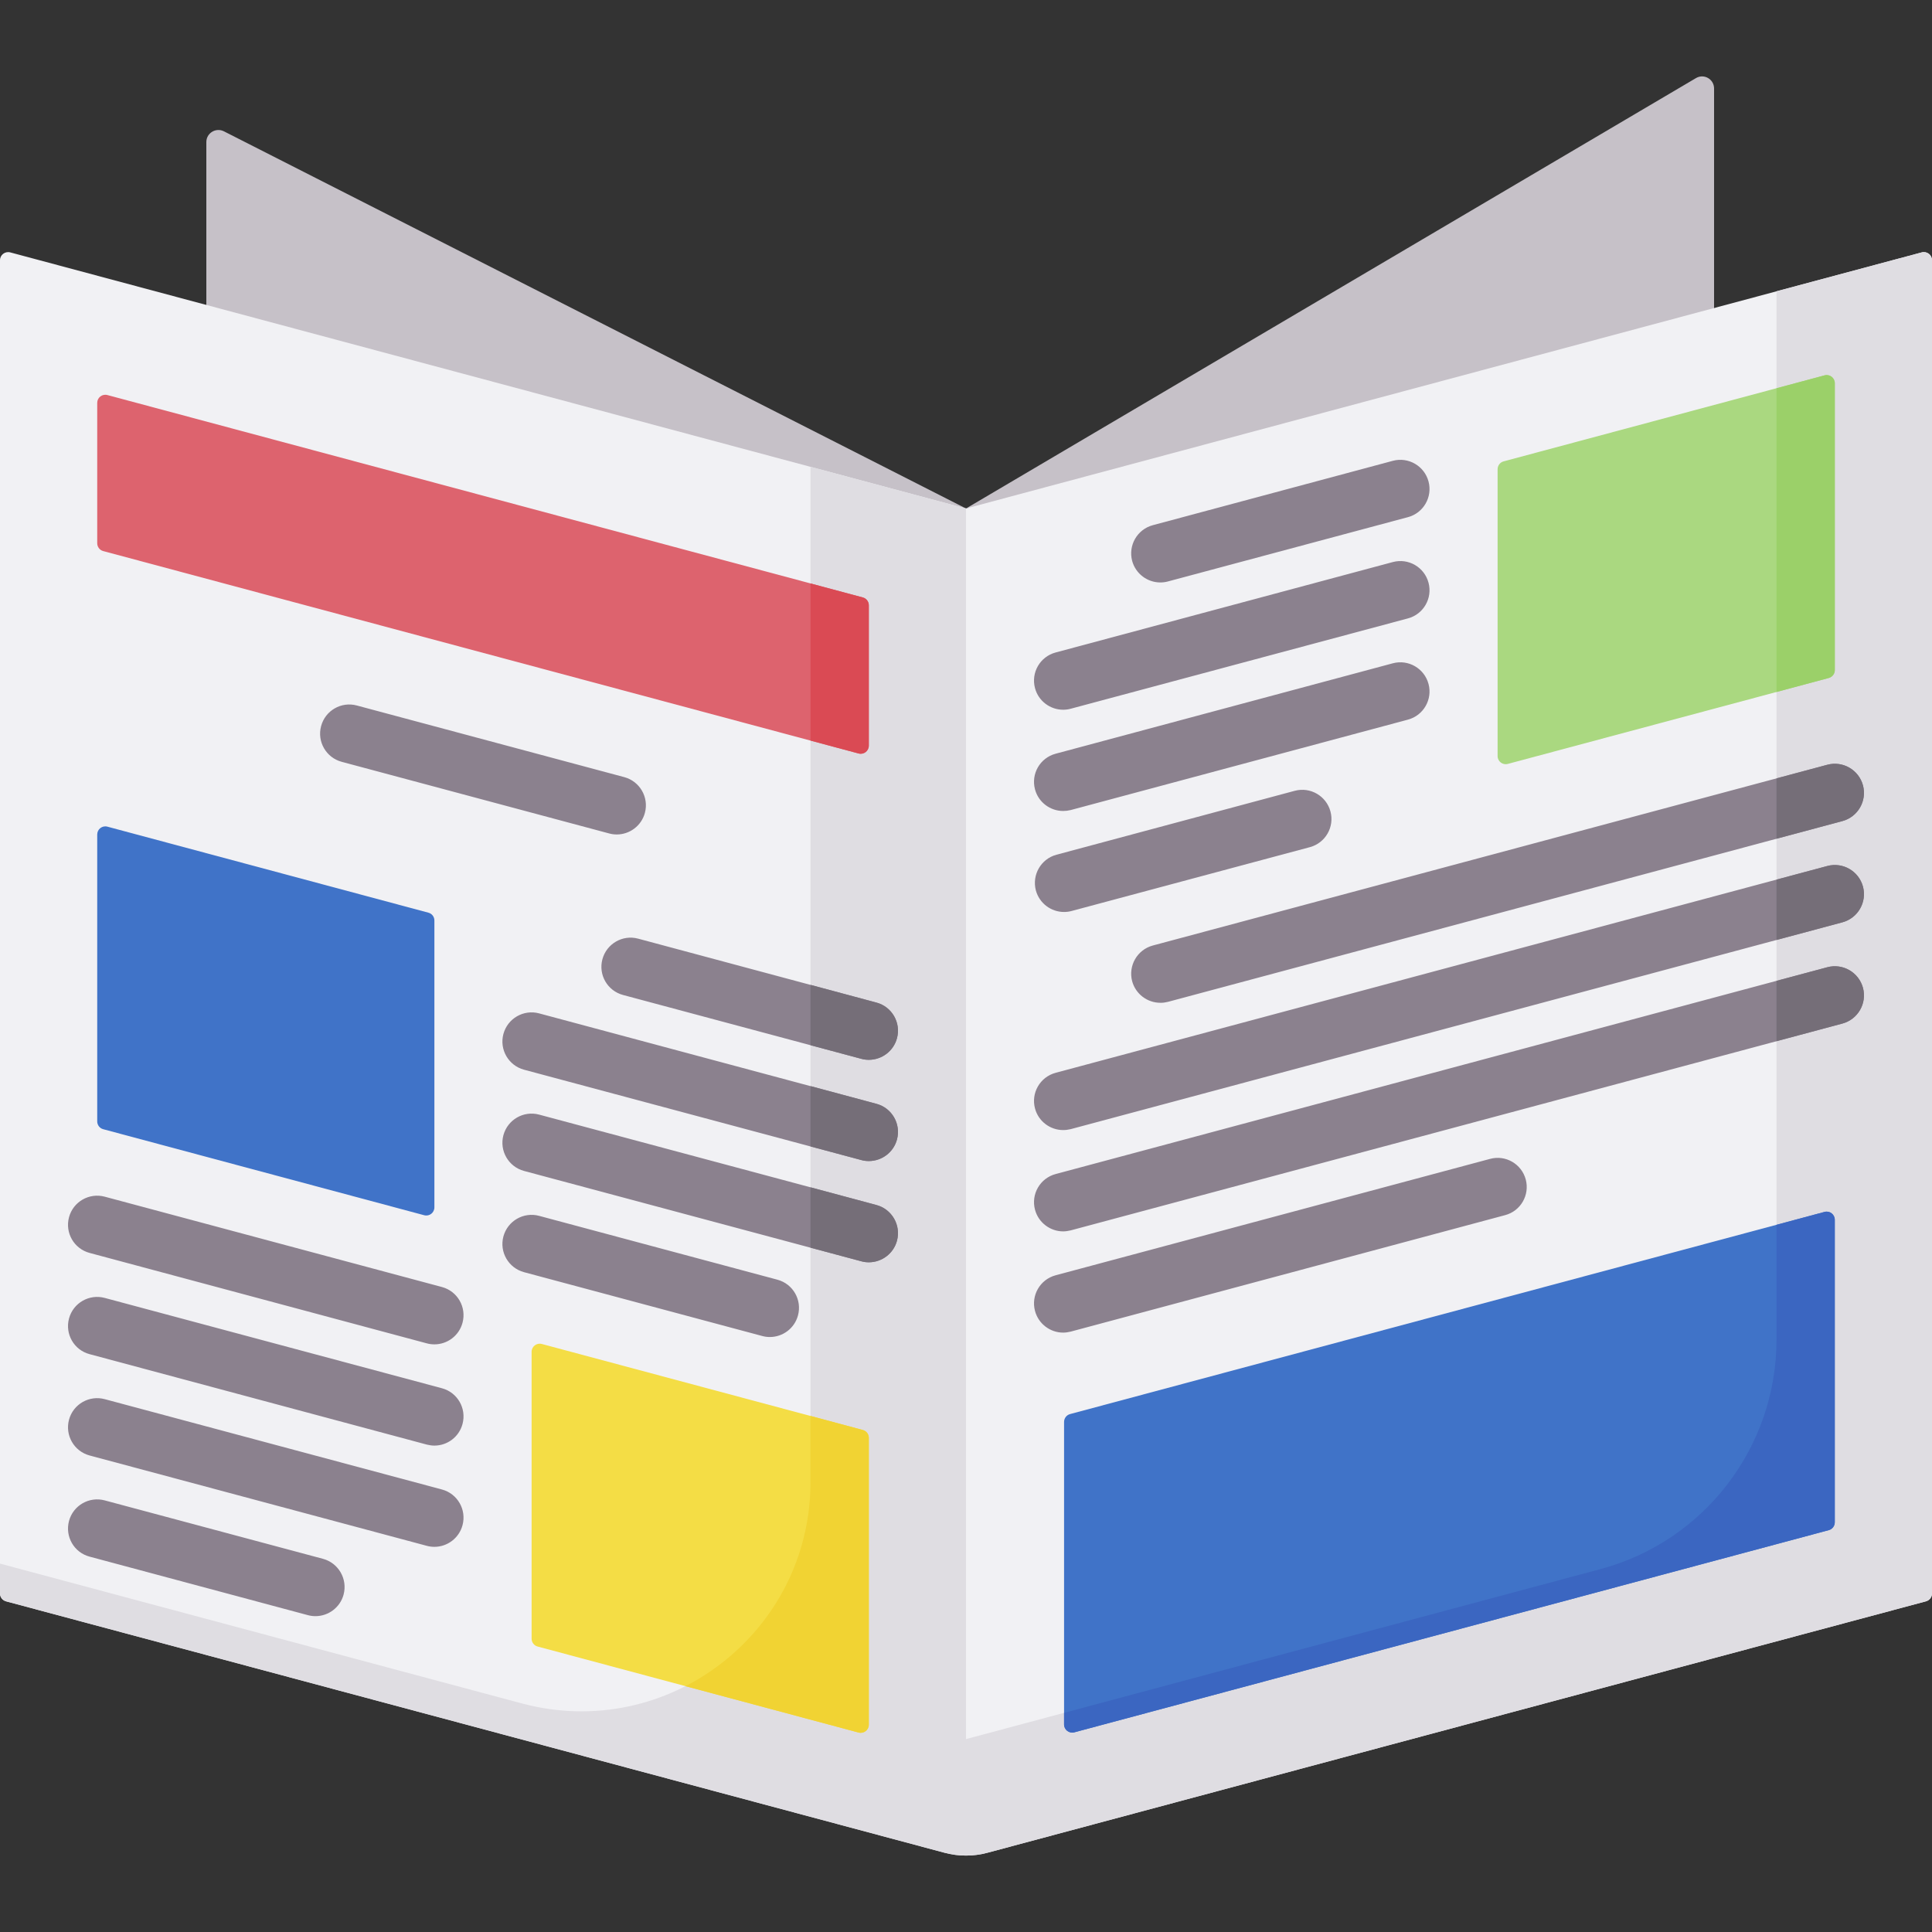 <svg width="25" height="25" viewBox="0 0 25 25" fill="none" xmlns="http://www.w3.org/2000/svg">
<rect x="0" y="0" width="25" height="25" fill="#333333" stroke="none"/>
<g id="Group">
<path id="Vector" d="M21.945 1.011L12.5 6.58L22.18 5.108V1.145C22.18 1.024 22.049 0.949 21.945 1.011Z" fill="#C6C1C8"/>
<path id="Vector_2" d="M12.5 6.58L2.897 1.699C2.793 1.647 2.67 1.722 2.67 1.838V4.853L12.5 6.58Z" fill="#C6C1C8"/>
<path id="Vector_3" d="M0.133 3.266C0.066 3.248 0 3.298 0 3.367V20.619C0 20.667 0.032 20.708 0.078 20.721L12.221 23.974C12.313 23.999 12.406 24.011 12.5 24.011V6.58L0.133 3.266Z" fill="#F1F1F4"/>
<path id="Vector_4" d="M10.488 6.04V19.175C10.488 21.126 8.637 22.547 6.752 22.042L0 20.233V20.619C0 20.667 0.032 20.708 0.078 20.721L12.221 23.974C12.313 23.999 12.406 24.011 12.5 24.011L13.062 8.57L12.5 6.58L10.488 6.04Z" fill="#DFDDE2"/>
<path id="Vector_5" d="M11.11 9.75L1.336 7.131C1.29 7.119 1.258 7.077 1.258 7.029V5.213C1.258 5.144 1.323 5.094 1.39 5.112L11.165 7.731C11.211 7.743 11.243 7.785 11.243 7.832V9.648C11.243 9.718 11.177 9.768 11.11 9.75Z" fill="#DD636E"/>
<path id="Vector_6" d="M11.164 7.731L10.488 7.55V9.583L11.11 9.75C11.177 9.768 11.242 9.718 11.242 9.648V7.832C11.242 7.785 11.21 7.743 11.164 7.731Z" fill="#DA4A54"/>
<path id="Vector_7" d="M1.336 14.612L5.489 15.725C5.556 15.743 5.621 15.693 5.621 15.623V11.911C5.621 11.864 5.59 11.822 5.543 11.81L1.39 10.697C1.323 10.679 1.258 10.729 1.258 10.799V14.511C1.258 14.558 1.29 14.6 1.336 14.612Z" fill="#4073C8"/>
<path id="Vector_8" d="M11.11 22.419L6.957 21.306C6.911 21.294 6.879 21.252 6.879 21.204V17.492C6.879 17.423 6.945 17.373 7.011 17.391L11.165 18.504C11.211 18.516 11.243 18.558 11.243 18.605V22.317C11.243 22.387 11.177 22.437 11.11 22.419Z" fill="#F4DD45"/>
<path id="Vector_9" d="M11.164 18.504L10.488 18.322V19.175C10.488 20.351 9.816 21.333 8.87 21.819L11.11 22.419C11.177 22.437 11.242 22.387 11.242 22.317V18.605C11.242 18.558 11.21 18.516 11.164 18.504Z" fill="#F1D333"/>
<path id="Vector_10" d="M25 20.619V3.367C25 3.298 24.934 3.248 24.867 3.266L12.5 6.58V24.011C12.594 24.011 12.687 23.999 12.779 23.974L22.722 21.31L24.922 20.721C24.968 20.708 25 20.667 25 20.619Z" fill="#F1F1F4"/>
<path id="Vector_11" d="M24.867 3.266L22.988 3.769V17.335C22.988 18.726 22.054 19.944 20.71 20.304L12.5 22.504V24.011C12.594 24.011 12.687 23.999 12.779 23.974L22.722 21.31L24.922 20.721C24.968 20.708 25 20.667 25 20.619V3.367C25 3.298 24.934 3.248 24.867 3.266Z" fill="#DFDDE2"/>
<path id="Vector_12" d="M23.665 8.773L19.511 9.885C19.445 9.903 19.379 9.853 19.379 9.784V6.072C19.379 6.024 19.411 5.982 19.457 5.97L23.61 4.857C23.677 4.839 23.743 4.89 23.743 4.959V8.671C23.743 8.719 23.711 8.76 23.665 8.773Z" fill="#AAD880"/>
<path id="Vector_13" d="M22.988 8.954L23.664 8.773C23.71 8.76 23.742 8.719 23.742 8.671V4.959C23.742 4.89 23.677 4.839 23.61 4.857L22.988 5.024V8.954Z" fill="#9BD069"/>
<path id="Vector_14" d="M23.664 19.8L13.902 22.416C13.835 22.434 13.769 22.383 13.769 22.314V18.4C13.769 18.352 13.801 18.31 13.847 18.298L23.61 15.682C23.677 15.664 23.742 15.715 23.742 15.784V19.698C23.742 19.746 23.71 19.788 23.664 19.8Z" fill="#4073C8"/>
<path id="Vector_15" d="M23.742 19.698V15.784C23.742 15.715 23.677 15.664 23.61 15.682L22.988 15.849V17.335C22.988 18.726 22.054 19.944 20.71 20.304L13.769 22.164V22.314C13.769 22.384 13.835 22.434 13.902 22.416L23.664 19.8C23.71 19.788 23.742 19.746 23.742 19.698Z" fill="#3B66C1"/>
<path id="Vector_16" d="M12.779 23.974L22.722 21.31L12.779 23.974H12.779Z" fill="#C67D66"/>
<path id="Vector_17" d="M7.981 10.798C7.948 10.798 7.915 10.794 7.883 10.785L4.422 9.858C4.22 9.804 4.101 9.597 4.155 9.396C4.209 9.194 4.416 9.075 4.617 9.129L8.078 10.056C8.279 10.11 8.399 10.317 8.345 10.518C8.3 10.687 8.147 10.798 7.981 10.798ZM11.607 13.434C11.661 13.233 11.541 13.026 11.34 12.973L8.257 12.146C8.056 12.092 7.849 12.212 7.795 12.413C7.741 12.614 7.86 12.821 8.062 12.875L11.145 13.701C11.177 13.71 11.21 13.714 11.242 13.714C11.409 13.714 11.562 13.603 11.607 13.434ZM10.326 17.021C10.38 16.82 10.261 16.613 10.059 16.559L6.976 15.733C6.775 15.679 6.568 15.799 6.514 16C6.46 16.201 6.58 16.408 6.781 16.462L9.864 17.288C9.897 17.297 9.929 17.301 9.962 17.301C10.128 17.301 10.281 17.19 10.326 17.021ZM11.607 14.745C11.661 14.543 11.541 14.336 11.34 14.283L6.976 13.113C6.775 13.059 6.568 13.179 6.514 13.38C6.46 13.581 6.58 13.788 6.781 13.842L11.145 15.011C11.177 15.02 11.21 15.024 11.242 15.024C11.409 15.024 11.562 14.913 11.607 14.745ZM11.607 16.055C11.661 15.853 11.541 15.646 11.34 15.592L6.976 14.423C6.775 14.369 6.568 14.489 6.514 14.69C6.46 14.891 6.58 15.098 6.781 15.152L11.145 16.321C11.177 16.33 11.21 16.334 11.242 16.334C11.409 16.334 11.562 16.223 11.607 16.055ZM5.985 17.116C6.039 16.915 5.92 16.708 5.719 16.654L1.355 15.485C1.154 15.431 0.947 15.55 0.893 15.751C0.839 15.953 0.958 16.159 1.16 16.213L5.523 17.383C5.556 17.392 5.589 17.396 5.621 17.396C5.788 17.396 5.94 17.285 5.985 17.116ZM4.446 20.634C4.5 20.432 4.38 20.225 4.179 20.171L1.355 19.415C1.154 19.361 0.947 19.48 0.893 19.681C0.839 19.883 0.958 20.09 1.16 20.143L3.984 20.9C4.017 20.909 4.049 20.913 4.082 20.913C4.248 20.913 4.401 20.802 4.446 20.634ZM5.985 18.426C6.039 18.225 5.92 18.018 5.719 17.964L1.355 16.795C1.154 16.741 0.947 16.86 0.893 17.061C0.839 17.263 0.958 17.47 1.16 17.523L5.523 18.693C5.556 18.701 5.589 18.706 5.621 18.706C5.788 18.706 5.94 18.595 5.985 18.426ZM5.985 19.736C6.039 19.535 5.92 19.328 5.719 19.274L1.355 18.105C1.154 18.051 0.947 18.17 0.893 18.371C0.839 18.573 0.958 18.78 1.16 18.834L5.523 20.003C5.556 20.012 5.589 20.016 5.621 20.016C5.788 20.016 5.94 19.904 5.985 19.736ZM15.113 7.524L18.219 6.692C18.42 6.638 18.539 6.431 18.485 6.23C18.431 6.029 18.224 5.909 18.023 5.963L14.917 6.796C14.716 6.85 14.597 7.056 14.65 7.258C14.696 7.426 14.848 7.537 15.015 7.537C15.047 7.537 15.08 7.533 15.113 7.524ZM13.867 11.788L16.95 10.962C17.151 10.908 17.27 10.701 17.216 10.5C17.162 10.299 16.955 10.179 16.754 10.233L13.671 11.06C13.47 11.114 13.351 11.32 13.404 11.522C13.45 11.69 13.602 11.801 13.769 11.801C13.801 11.801 13.834 11.797 13.867 11.788ZM13.855 9.171L18.219 8.002C18.42 7.948 18.539 7.741 18.485 7.54C18.431 7.339 18.225 7.219 18.023 7.273L13.66 8.443C13.458 8.497 13.339 8.703 13.393 8.905C13.438 9.073 13.591 9.184 13.757 9.184C13.789 9.184 13.822 9.18 13.855 9.171ZM13.855 10.482L18.219 9.312C18.42 9.258 18.539 9.051 18.485 8.85C18.431 8.649 18.224 8.529 18.023 8.583L13.66 9.753C13.458 9.807 13.339 10.013 13.393 10.215C13.438 10.383 13.591 10.494 13.757 10.494C13.789 10.494 13.822 10.49 13.855 10.482ZM15.113 12.964L23.84 10.625C24.041 10.571 24.16 10.364 24.107 10.163C24.053 9.962 23.846 9.842 23.645 9.896L14.917 12.235C14.716 12.289 14.597 12.496 14.65 12.697C14.696 12.865 14.848 12.976 15.015 12.976C15.047 12.977 15.08 12.972 15.113 12.964ZM13.855 17.231L19.476 15.724C19.677 15.671 19.797 15.464 19.743 15.262C19.689 15.061 19.482 14.941 19.281 14.996L13.66 16.502C13.458 16.556 13.339 16.763 13.393 16.964C13.438 17.132 13.591 17.244 13.757 17.244C13.789 17.244 13.822 17.239 13.855 17.231ZM13.855 14.611L23.84 11.935C24.041 11.881 24.16 11.674 24.107 11.473C24.053 11.272 23.846 11.152 23.645 11.206L13.66 13.882C13.458 13.936 13.339 14.143 13.393 14.344C13.438 14.512 13.591 14.623 13.757 14.623C13.789 14.623 13.822 14.619 13.855 14.611ZM13.855 15.921L23.84 13.245C24.041 13.191 24.16 12.984 24.107 12.783C24.053 12.582 23.846 12.462 23.645 12.516L13.66 15.192C13.458 15.246 13.339 15.453 13.393 15.654C13.438 15.822 13.591 15.934 13.757 15.934C13.789 15.934 13.822 15.929 13.855 15.921Z" fill="#8B818E"/>
<path id="Vector_18" d="M23.84 13.245L22.988 13.473V12.692L23.645 12.516C23.846 12.462 24.053 12.582 24.107 12.783C24.161 12.984 24.041 13.191 23.84 13.245ZM22.988 10.853L23.84 10.625C24.041 10.571 24.161 10.364 24.107 10.163C24.053 9.962 23.846 9.842 23.645 9.896L22.988 10.072V10.853ZM24.107 11.473C24.053 11.272 23.846 11.152 23.645 11.206L22.988 11.382V12.163L23.84 11.935C24.041 11.881 24.161 11.674 24.107 11.473ZM11.34 15.593L10.488 15.364V16.145L11.145 16.321C11.177 16.33 11.21 16.334 11.243 16.334C11.409 16.334 11.562 16.223 11.607 16.055C11.661 15.853 11.541 15.646 11.34 15.593ZM11.34 12.973L10.488 12.744V13.525L11.145 13.701C11.177 13.71 11.21 13.714 11.243 13.714C11.409 13.714 11.562 13.603 11.607 13.435C11.661 13.233 11.541 13.026 11.34 12.973ZM11.243 15.024C11.409 15.024 11.562 14.913 11.607 14.745C11.661 14.543 11.541 14.336 11.34 14.283L10.488 14.054V14.835L11.145 15.011C11.177 15.02 11.21 15.024 11.243 15.024Z" fill="#756E78"/>
</g>
</svg>
